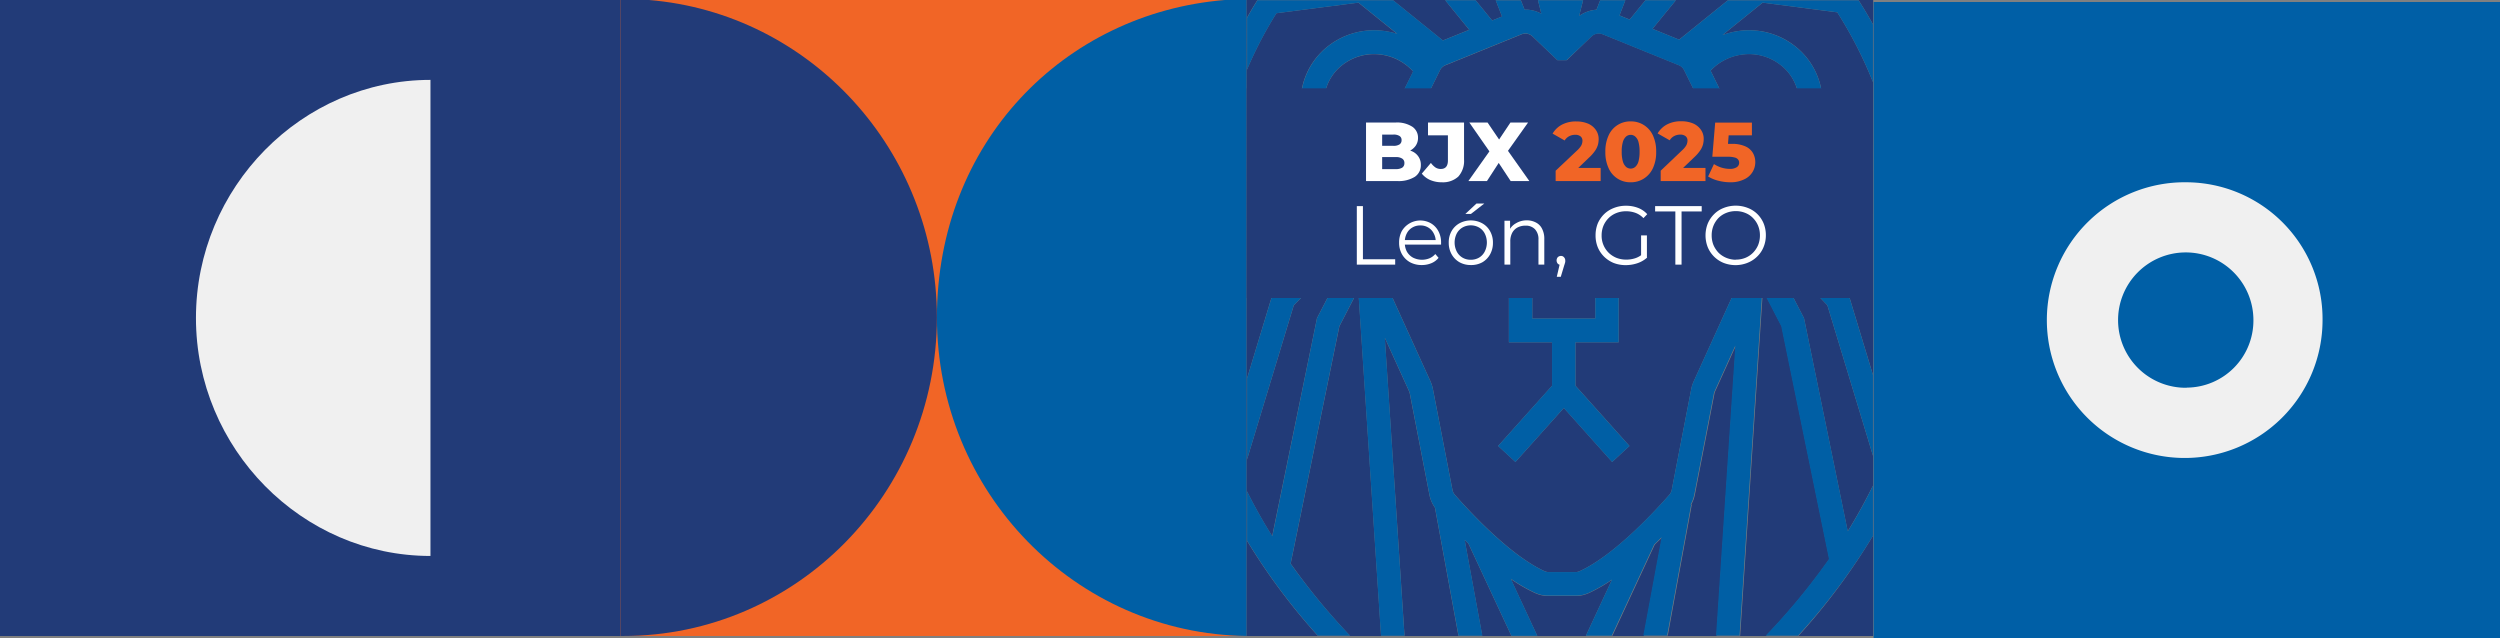 <svg xmlns="http://www.w3.org/2000/svg" xmlns:xlink="http://www.w3.org/1999/xlink" viewBox="0 0 548.6 140"><rect x="0" y="0" width="548.6" height="140" fill="#808080" stroke="none"/><defs><style>.cls-1{fill:none;}.cls-2{clip-path:url(#clip-path);}.cls-3{fill:#223b78;}.cls-4{fill:#f0f0f0;}.cls-5{clip-path:url(#clip-path-2);}.cls-6{fill:#f16526;}.cls-7{fill:#005fa5;}.cls-8{clip-path:url(#clip-path-3);}.cls-9{fill:#fff;}.cls-10{clip-path:url(#clip-path-4);}.cls-11{fill:#005fa6;}</style><clipPath id="clip-path"><rect class="cls-1" width="137.46" height="139.56"></rect></clipPath><clipPath id="clip-path-2"><rect class="cls-1" x="136.14" width="137.46" height="139.56"></rect></clipPath><clipPath id="clip-path-3"><rect class="cls-1" x="273.6" width="137.46" height="139.56"></rect></clipPath><clipPath id="clip-path-4"><rect class="cls-1" x="411.15" y="0.44" width="137.46" height="139.56"></rect></clipPath></defs><g id="Capa_2" data-name="Capa 2"><g id="Capa_1-2" data-name="Capa 1"><g class="cls-2"><path class="cls-3" d="M137.46,0H0V139.56H137.46Z"></path><path class="cls-4" d="M94.46,122C66.23,122,43,98.44,43,69.78S66.23,17.53,94.46,17.53V122Z"></path></g><g class="cls-5"><path class="cls-6" d="M136.14,139.56H273.6V0H136.14Z"></path><path class="cls-7" d="M268.77,0h4.83V139.56c-37.64-.46-68-31.57-68-69.89S233.4,2.92,268.77,0Z"></path><path class="cls-3" d="M136.14,0h6.27c35.37,2.92,63.18,33,63.18,69.67,0,38.6-30.82,69.89-68.84,69.89h-.61Z"></path></g><g class="cls-8"><path class="cls-3" d="M305.33,37.31l-1.28,9.39h32.2V69.9h13.82V46.7H381.5l-1.27-9.39a2.45,2.45,0,0,0-.22-.71L369.57,15.4a2.24,2.24,0,0,0-1.18-1.11L351.67,7.5a2.26,2.26,0,0,0-2.4.46l-5.46,5.25h-2.05L336.29,8a2.25,2.25,0,0,0-1.56-.62,2.19,2.19,0,0,0-.83.16l-16.73,6.79A2.28,2.28,0,0,0,316,15.4L305.56,36.6a2,2,0,0,0-.22.71Z"></path><path class="cls-3" d="M273.6,0V139.56H411.05V0ZM411,18a92.82,92.82,0,0,0-7.82-15.29L386.8.58,378,7.69a17,17,0,0,1,3.56-.89,16.31,16.31,0,0,1,12,3.06,15.72,15.72,0,0,1,4.86,19.37L411,32v5.35l-15.86-3.52a16.53,16.53,0,0,1-9.44,4.63h-.11l.14,1.08L411,47.09v5.44l-23.11-6.88,17.65,18.6,5.46,18V100L401,67,387.52,52.79l.24,1.8.18-.1,7.93,15.33,9.59,46.76c2-3.24,3.85-6.59,5.53-10v11a139.08,139.08,0,0,1-16.3,21.92h-7.12a142.18,142.18,0,0,0,13.89-16.84L391,71.6l-4.14-8-5,75.9h-5.16l4.22-63.63-4.54,10a2.1,2.1,0,0,0-.16.52l-4.29,22.12a7.51,7.51,0,0,1-.82,2.25l.13,0-5.27,28.73h-5.23l4-21.55c-.52.52-1.07,1-1.63,1.59l-9.3,20H348l5.72-12.29a33.67,33.67,0,0,1-5.06,2.9,7.21,7.21,0,0,1-3,.65h-5.81a7.26,7.26,0,0,1-3-.65,34.66,34.66,0,0,1-5.31-3.07l5.8,12.46h-5.68l-9.43-20.23h0l-.83-.81,3.86,21h-5.23l-5.15-28.09a7.51,7.51,0,0,1-1.23-2.91l-4.29-22.12a2.59,2.59,0,0,0-.16-.52l-5.32-11.7,4.33,65.34h-5.15l-5-75.89-4.14,8-10.69,52.08a142.28,142.28,0,0,0,13,15.81h-7.08a137.7,137.7,0,0,1-15.52-20.83V107.81c1.68,3.38,3.54,6.66,5.53,9.85L289,69.81l8.81-17L283.91,67,273.66,100.8V83l5.7-18.81,18.46-18.82-24.16,7.2V47.17l26.2-7.81.11-.84-.35,0a16.55,16.55,0,0,1-9.52-4.71l-16.44,3.64V32.07l13.2-2.93a15.7,15.7,0,0,1,4.9-19.27,16.33,16.33,0,0,1,12-3.07,16.71,16.71,0,0,1,2.82.64L298.09.58l-18,2.32a87.15,87.15,0,0,0-6.46,12.39V3.89c.73-1.31,1.49-2.58,2.27-3.83h29.79l10.93,8.82,5.78-2.34L317.14.06h6.68l3.62,4.44,2.17-.88L328.22.06h5.53l.8,2.06a7.29,7.29,0,0,1,3.68.89L337.49.06h9.91l-.87,3.44a7.46,7.46,0,0,1,3.8-1.37l.81-2.07h5.53l-1.29,3.32,2.24.91L361.07.06h6.68l-5.12,6.27,5.83,2.37L379.17.06h28.68Q409.5,2.63,411,5.35V18Z"></path><path class="cls-3" d="M386.64,63.2l0,.08h.08Z"></path><path class="cls-3" d="M382.21,51.92h-27v23.2h-9.49v9.51l11.85,13.23-3.8,3.51L343.17,89.52l-10.62,11.85-3.8-3.51L340.6,84.63V75.12h-9.49V51.92H303.35l-.8,5.92a2.21,2.21,0,0,0,.19,1.27L313.9,83.66a7.82,7.82,0,0,1,.54,1.7l4.29,22.13a2.33,2.33,0,0,0,.52,1.07c2.65,3,11.91,13.25,19.72,16.79a2.37,2.37,0,0,0,.92.19h5.81a2.32,2.32,0,0,0,.91-.19c7.81-3.54,17.07-13.74,19.72-16.79a2.33,2.33,0,0,0,.52-1.07l4.28-22.12a7.5,7.5,0,0,1,.55-1.7l11.16-24.55a2.32,2.32,0,0,0,.19-1.27l-.8-5.93Z"></path><path class="cls-3" d="M303.09,12a11.29,11.29,0,0,0-8.29,2.1,10.43,10.43,0,0,0-4.18,7.07,11,11,0,0,0,9.67,12.15c.36.05.72.08,1.08.1l8.73-17.72a11.54,11.54,0,0,0-7-3.7Z"></path><path class="cls-3" d="M375.37,15.5l8.8,17.88a8,8,0,0,0,.84-.08,11,11,0,0,0,9.68-12.15,10.43,10.43,0,0,0-4.18-7.07,11.23,11.23,0,0,0-8.29-2.1,11.42,11.42,0,0,0-6.85,3.53Z"></path><path class="cls-7" d="M379.17.06,368.47,8.7l-5.84-2.37L367.75.06h-6.68L357.61,4.3l-2.23-.91L356.67.06h-5.53l-.81,2.08a7.34,7.34,0,0,0-3.8,1.37l.86-3.45h-9.9L338.23,3a7.42,7.42,0,0,0-3.68-.89L333.74.07h-5.53l1.39,3.55-2.16.88L323.82.06h-6.68l5.28,6.48-5.78,2.34L305.72.06H275.93c-.78,1.25-1.54,2.52-2.27,3.83v11.4A87.15,87.15,0,0,1,280.12,2.9l18-2.32,8.5,6.85a16.91,16.91,0,0,0-2.82-.63,16.37,16.37,0,0,0-12,3.06,15.69,15.69,0,0,0-4.89,19.28l-13.22,2.93v5.34l16.44-3.64a16.55,16.55,0,0,0,9.52,4.71l.35,0-.11.84-26.2,7.81v5.44l24.16-7.2L279.36,64.23,273.66,83V100.8L283.9,67l13.92-14.19-8.81,17-9.81,47.84a113,113,0,0,1-5.54-9.85v10.86a138.88,138.88,0,0,0,15.52,20.83h7.08a143.21,143.21,0,0,1-13.05-15.81L293.9,71.6l4.14-8,5,75.9h5.16L303.9,74.15l5.32,11.7a2.52,2.52,0,0,1,.17.53l4.28,22.12a7.47,7.47,0,0,0,1.23,2.9l5.16,28.1h5.23l-3.87-21,.83.81h0l9.42,20.23h5.69L331.54,127a35.18,35.18,0,0,0,5.32,3.08,7.17,7.17,0,0,0,3,.64h5.81a7.17,7.17,0,0,0,3-.64,35.49,35.49,0,0,0,5.06-2.9L348,139.5h5.68l9.31-20c.56-.53,1.1-1.07,1.62-1.59l-4,21.55h5.23l5.27-28.72-.13,0a7.41,7.41,0,0,0,.82-2.25l4.29-22.12a2,2,0,0,1,.17-.52l4.54-10-4.23,63.63h5.16l5-75.89,4.14,8,10.47,51.07a142.88,142.88,0,0,1-13.89,16.83h7.12A138,138,0,0,0,411,117.58v-11c-1.67,3.43-3.53,6.77-5.52,10l-9.6-46.76L387.93,54.5l-.18.1-.24-1.8L401,67,411,100V82.27l-5.46-18-17.65-18.6L411,52.54V47.1l-25.26-7.53-.15-1.08h.12a16.47,16.47,0,0,0,9.43-4.63L411,37.37V32L398.4,29.23a15.67,15.67,0,0,0-4.86-19.36,16.32,16.32,0,0,0-12-3.07,17,17,0,0,0-3.56.89L386.79.58,403.16,2.7A92.76,92.76,0,0,1,411,18V5.35c-1-1.81-2.05-3.58-3.15-5.28H379.17Zm7.47,63.14,0,.09h-.08l0-.09ZM317.17,14.29,333.9,7.5a2.4,2.4,0,0,1,.83-.16,2.22,2.22,0,0,1,1.55.63l5.48,5.24h2L349.27,8a2.28,2.28,0,0,1,2.4-.47l16.71,6.79a2.3,2.3,0,0,1,1.19,1.11L380,36.6a2.15,2.15,0,0,1,.21.72l1.28,9.39H350.07V69.9H336.25V46.71h-32.2l1.28-9.39a2.29,2.29,0,0,1,.21-.72L316,15.4a2.3,2.3,0,0,1,1.18-1.1Zm-16.87,19a11,11,0,0,1-9.68-12.15,10.4,10.4,0,0,1,4.19-7.07,11.26,11.26,0,0,1,8.28-2.1,11.48,11.48,0,0,1,7,3.69l-8.72,17.72a9.83,9.83,0,0,1-1.08-.09Zm82.53,25.82L371.66,83.68a8.32,8.32,0,0,0-.54,1.69l-4.28,22.12a2.37,2.37,0,0,1-.52,1.08c-2.66,3-11.92,13.25-19.72,16.78a2.15,2.15,0,0,1-.91.19h-5.81a2.17,2.17,0,0,1-.92-.19c-7.81-3.53-17.07-13.74-19.72-16.78a2.32,2.32,0,0,1-.52-1.08l-4.29-22.13a7.74,7.74,0,0,0-.54-1.69L302.73,59.12a2.34,2.34,0,0,1-.19-1.28l.8-5.92H331.1v23.2h9.48v9.51L328.74,97.87l3.8,3.51,10.62-11.85,10.6,11.85,3.81-3.51L345.72,84.64V75.12h9.48V51.93h27l.8,5.92a2.21,2.21,0,0,1-.19,1.27ZM382.22,12a11.22,11.22,0,0,1,8.29,2.1,10.44,10.44,0,0,1,4.19,7.07A11,11,0,0,1,385,33.3a8,8,0,0,1-.84.08L375.37,15.5A11.56,11.56,0,0,1,382.23,12Z"></path><path class="cls-3" d="M411,19.39H273.6v46H411Z"></path><path class="cls-9" d="M299.76,39.73V26.89h6.47a6.14,6.14,0,0,1,3.72.94,2.87,2.87,0,0,1,1.22,2.42,3,3,0,0,1-.52,1.74,3.52,3.52,0,0,1-1.44,1.17,5.16,5.16,0,0,1-2.21.43l.36-.88a5.91,5.91,0,0,1,2.33.42,3.26,3.26,0,0,1,1.54,1.19,3.14,3.14,0,0,1,.56,1.89,3,3,0,0,1-1.34,2.6,6.75,6.75,0,0,1-3.86.92Zm3.54-2.62h3a2.6,2.6,0,0,0,1.39-.31,1.13,1.13,0,0,0,.49-1,1.1,1.1,0,0,0-.49-1,2.42,2.42,0,0,0-1.39-.33h-3.25V32h2.71a2.36,2.36,0,0,0,1.35-.31,1.07,1.07,0,0,0,.45-.94,1,1,0,0,0-.45-.91,2.36,2.36,0,0,0-1.35-.31H303.3Z"></path><path class="cls-9" d="M316.4,40a6.4,6.4,0,0,1-2.52-.48A4.85,4.85,0,0,1,312,38.1l2-2.35a4.1,4.1,0,0,0,1,1,2.15,2.15,0,0,0,1.14.33c1.06,0,1.59-.62,1.59-1.87V29.7h-4.37V26.89h7.91V35A5.12,5.12,0,0,1,320,38.76,5,5,0,0,1,316.4,40Z"></path><path class="cls-9" d="M322.22,39.73l5.52-7.79v2.58l-5.31-7.63h4l3.4,5-1.72,0,3.34-5h3.87L330,34.38V31.81l5.6,7.92H331.5l-3.45-5.23h1.64l-3.39,5.23Z"></path><path class="cls-6" d="M341.37,39.73V37.46L346.1,33a5.09,5.09,0,0,0,.74-.84,1.88,1.88,0,0,0,.32-.66,2.09,2.09,0,0,0,.09-.57,1.19,1.19,0,0,0-.41-1,1.82,1.82,0,0,0-1.21-.35,2.78,2.78,0,0,0-1.28.31,2.45,2.45,0,0,0-1,.94l-2.65-1.51a5.23,5.23,0,0,1,2-1.94,6.51,6.51,0,0,1,3.19-.73,6.58,6.58,0,0,1,2.57.47,4,4,0,0,1,1.71,1.36,3.48,3.48,0,0,1,.64,2.07,4.89,4.89,0,0,1-.17,1.25,4.53,4.53,0,0,1-.63,1.3,9,9,0,0,1-1.35,1.52L345,38.13l-.6-1.28h6.85v2.88Z"></path><path class="cls-6" d="M357.83,40A5.16,5.16,0,0,1,353,36.92a8.21,8.21,0,0,1-.72-3.61A8.21,8.21,0,0,1,353,29.7a5.17,5.17,0,0,1,4.86-3.06,5.18,5.18,0,0,1,2.85.79,5.27,5.27,0,0,1,2,2.27,8.21,8.21,0,0,1,.72,3.61,8.21,8.21,0,0,1-.72,3.61,5.36,5.36,0,0,1-2,2.28A5.26,5.26,0,0,1,357.83,40Zm0-3a1.53,1.53,0,0,0,1-.37,2.46,2.46,0,0,0,.71-1.17,8,8,0,0,0,.25-2.17,7.8,7.8,0,0,0-.25-2.16,2.37,2.37,0,0,0-.71-1.17,1.48,1.48,0,0,0-1-.37,1.55,1.55,0,0,0-1,.37,2.51,2.51,0,0,0-.7,1.17,7.39,7.39,0,0,0-.26,2.16,7.56,7.56,0,0,0,.26,2.17,2.62,2.62,0,0,0,.7,1.17A1.61,1.61,0,0,0,357.83,37Z"></path><path class="cls-6" d="M364.42,39.73V37.46l4.73-4.5a4.66,4.66,0,0,0,.74-.84,1.88,1.88,0,0,0,.32-.66,2.09,2.09,0,0,0,.09-.57,1.19,1.19,0,0,0-.41-1,1.82,1.82,0,0,0-1.21-.35,2.78,2.78,0,0,0-1.28.31,2.45,2.45,0,0,0-1,.94l-2.65-1.51a5.23,5.23,0,0,1,2-1.94,6.51,6.51,0,0,1,3.19-.73,6.58,6.58,0,0,1,2.57.47,4,4,0,0,1,1.71,1.36,3.42,3.42,0,0,1,.64,2.07,4.89,4.89,0,0,1-.17,1.25,4.28,4.28,0,0,1-.63,1.3,9,9,0,0,1-1.35,1.52L368,38.13l-.6-1.28h6.85v2.88Z"></path><path class="cls-6" d="M379.72,40a10.73,10.73,0,0,1-2.61-.33,7.89,7.89,0,0,1-2.28-.94L376.11,36a6.8,6.8,0,0,0,1.68.79,6.49,6.49,0,0,0,1.83.27,2.65,2.65,0,0,0,1.46-.35,1.14,1.14,0,0,0,.56-1,1.07,1.07,0,0,0-.22-.68,1.26,1.26,0,0,0-.74-.46,5.23,5.23,0,0,0-1.5-.17h-3.43l.63-7.5h8.06V29.7h-6.79l1.82-1.6-.41,5.06-1.83-1.59H380a7,7,0,0,1,3,.55,3.56,3.56,0,0,1,1.66,1.45,4,4,0,0,1,.52,2,4.12,4.12,0,0,1-2.38,3.76A6.78,6.78,0,0,1,379.72,40Z"></path><path class="cls-9" d="M297.74,58.07V45.23h1.34V56.89h7.08v1.18Z"></path><path class="cls-9" d="M312,58.16a5.34,5.34,0,0,1-2.6-.62,4.67,4.67,0,0,1-1.75-1.75,5.08,5.08,0,0,1-.63-2.55,5.34,5.34,0,0,1,.59-2.53A4.71,4.71,0,0,1,314,49a4.34,4.34,0,0,1,1.64,1.73,5.21,5.21,0,0,1,.59,2.54,1.62,1.62,0,0,1,0,.21v.2H308v-1h7.57l-.51.38a3.73,3.73,0,0,0-.45-1.85,3.13,3.13,0,0,0-1.19-1.28,3.27,3.27,0,0,0-1.75-.46,3.34,3.34,0,0,0-1.75.46,3.11,3.11,0,0,0-1.21,1.28,4,4,0,0,0-.44,1.89v.2a4,4,0,0,0,.47,1.94,3.49,3.49,0,0,0,1.34,1.3,4.4,4.4,0,0,0,3.58.15,3.37,3.37,0,0,0,1.3-.95l.72.84a4,4,0,0,1-1.59,1.18A5.39,5.39,0,0,1,312,58.16Z"></path><path class="cls-9" d="M322.73,58.16a5,5,0,0,1-2.47-.62,4.66,4.66,0,0,1-1.72-1.75,5.08,5.08,0,0,1-.63-2.55,5,5,0,0,1,.63-2.54A4.54,4.54,0,0,1,320.26,49a5.27,5.27,0,0,1,5,0,4.4,4.4,0,0,1,1.72,1.73,5,5,0,0,1,.63,2.54,5.08,5.08,0,0,1-.63,2.55,4.52,4.52,0,0,1-1.72,1.75A5,5,0,0,1,322.73,58.16Zm0-1.16a3.52,3.52,0,0,0,1.82-.46,3.25,3.25,0,0,0,1.25-1.32,4.41,4.41,0,0,0,0-4,3.26,3.26,0,0,0-1.25-1.3,3.7,3.7,0,0,0-3.61,0,3.35,3.35,0,0,0-1.26,1.3,4.41,4.41,0,0,0,0,4,3.34,3.34,0,0,0,1.26,1.32A3.48,3.48,0,0,0,322.73,57Zm-1.17-10.06L324,44.66h1.72l-2.93,2.28Z"></path><path class="cls-9" d="M335,48.35a4.21,4.21,0,0,1,2,.46,3,3,0,0,1,1.37,1.35,4.7,4.7,0,0,1,.51,2.31v5.6h-1.28V52.6a3.16,3.16,0,0,0-.76-2.29,2.73,2.73,0,0,0-2.1-.79,3.62,3.62,0,0,0-1.77.42,2.81,2.81,0,0,0-1.15,1.19,4,4,0,0,0-.4,1.88v5.06h-1.28V48.44h1.23v2.64l-.2-.49A3.43,3.43,0,0,1,332.66,49,4.49,4.49,0,0,1,335,48.35Z"></path><path class="cls-9" d="M341.62,60.74l.79-3.39.14.79a1,1,0,0,1-.7-.27,1.09,1.09,0,0,1,0-1.44,1,1,0,0,1,.69-.27.83.83,0,0,1,.66.29,1,1,0,0,1,.28.7,2.64,2.64,0,0,1,0,.29,1.57,1.57,0,0,1-.08.33,4.3,4.3,0,0,1-.14.44l-.76,2.53Z"></path><path class="cls-9" d="M356.76,58.18a7.28,7.28,0,0,1-2.67-.48A6.58,6.58,0,0,1,352,56.32a6.34,6.34,0,0,1-1.39-2.07,6.87,6.87,0,0,1-.48-2.6,7,7,0,0,1,.48-2.61A6.45,6.45,0,0,1,352,47a6.25,6.25,0,0,1,2.12-1.35,7.05,7.05,0,0,1,2.67-.5,7.25,7.25,0,0,1,2.64.46A5.19,5.19,0,0,1,361.47,47l-.83.87a4.66,4.66,0,0,0-1.75-1.16,6,6,0,0,0-2.06-.35,5.65,5.65,0,0,0-2.16.4A5.07,5.07,0,0,0,353,47.85a5.36,5.36,0,0,0-1.14,1.69,5.55,5.55,0,0,0-.4,2.11A5.23,5.23,0,0,0,353,55.46a5.38,5.38,0,0,0,1.72,1.12,5.77,5.77,0,0,0,2.14.39,6.25,6.25,0,0,0,2.05-.33,4.77,4.77,0,0,0,1.78-1.12l.76,1a6.08,6.08,0,0,1-2.11,1.23A7.94,7.94,0,0,1,356.76,58.18Zm3.36-1.8V51.65h1.28v4.89Z"></path><path class="cls-9" d="M367.64,58.07V46.4H363.2V45.23h10.22V46.4H369V58.07Z"></path><path class="cls-9" d="M380.9,58.18a7.21,7.21,0,0,1-2.65-.48,6.31,6.31,0,0,1-3.5-3.45,7.12,7.12,0,0,1,0-5.19A6.39,6.39,0,0,1,376.14,47a6,6,0,0,1,2.11-1.37,7.25,7.25,0,0,1,5.29,0,6.07,6.07,0,0,1,2.1,1.35A6.24,6.24,0,0,1,387,49a6.78,6.78,0,0,1,.5,2.61,6.69,6.69,0,0,1-.5,2.6,6,6,0,0,1-1.39,2.07,6.29,6.29,0,0,1-2.1,1.38A7.08,7.08,0,0,1,380.9,58.18Zm0-1.21a5.53,5.53,0,0,0,2.1-.39,5,5,0,0,0,1.68-1.12,5.43,5.43,0,0,0,1.12-1.68,5.69,5.69,0,0,0,.4-2.13,5.55,5.55,0,0,0-.4-2.11,5.14,5.14,0,0,0-1.12-1.69A4.72,4.72,0,0,0,383,46.73a5.35,5.35,0,0,0-2.1-.4,5.47,5.47,0,0,0-2.11.4,5,5,0,0,0-1.7,1.12A5.48,5.48,0,0,0,376,49.54a5.54,5.54,0,0,0-.39,2.11,5.62,5.62,0,0,0,.39,2.11,5.77,5.77,0,0,0,1.12,1.7,5.29,5.29,0,0,0,1.7,1.12A5.65,5.65,0,0,0,380.9,57Z"></path></g><g class="cls-10"><path class="cls-11" d="M548.6.44H411.15V140H548.6Z"></path><path class="cls-4" d="M479.87,40a30.25,30.25,0,1,0,29.79,30.25A30,30,0,0,0,479.87,40Zm0,45.09a14.85,14.85,0,1,1,14.62-14.84A14.73,14.73,0,0,1,479.87,85.06Z"></path></g></g></g></svg>